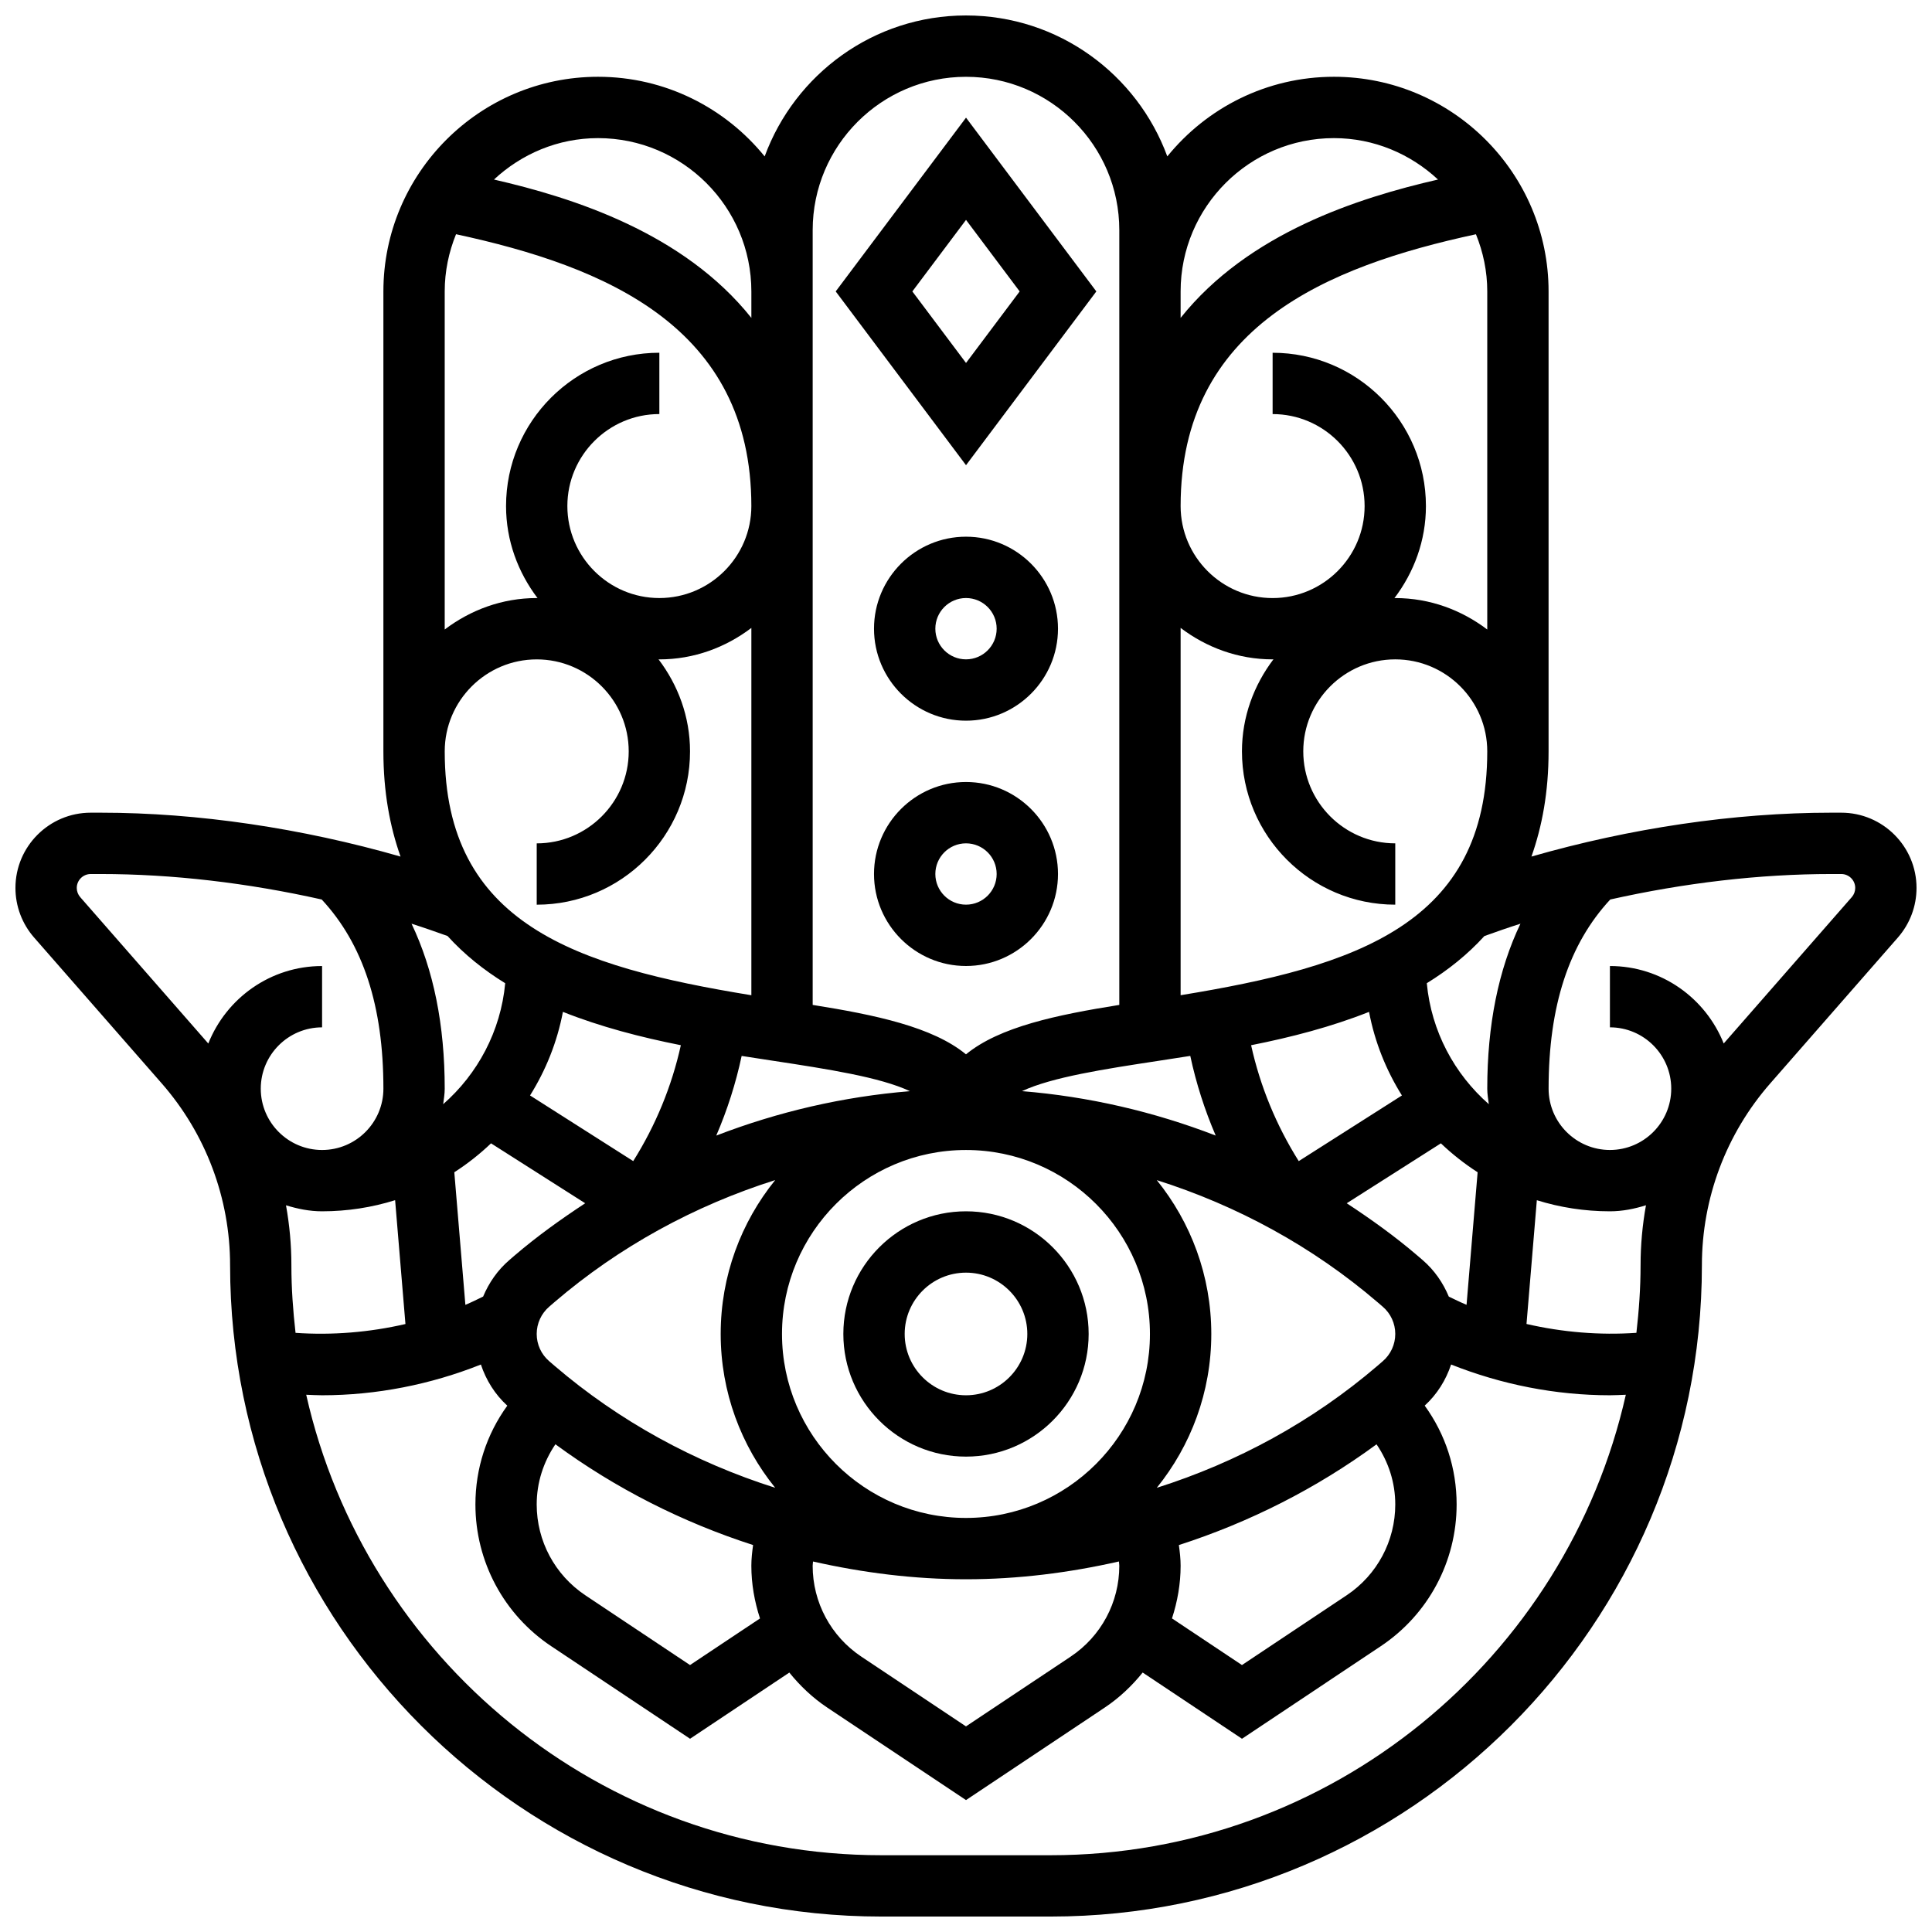 <?xml version="1.0" encoding="UTF-8"?>
<!-- Uploaded to: ICON Repo, www.svgrepo.com, Generator: ICON Repo Mixer Tools -->
<svg width="800px" height="800px" version="1.1" viewBox="144 144 512 512" xmlns="http://www.w3.org/2000/svg">
 <defs>
  <clipPath id="a">
   <path d="m148.09 148.09h503.81v503.81h-503.81z"/>
  </clipPath>
 </defs>
 <path d="m400 465.01c-17.926 0-32.504 14.578-32.504 32.504s14.578 32.504 32.504 32.504 32.504-14.578 32.504-32.504-14.578-32.504-32.504-32.504zm0 48.754c-8.965 0-16.25-7.289-16.25-16.25 0-8.965 7.289-16.25 16.25-16.25 8.965 0 16.25 7.289 16.25 16.25 0 8.961-7.289 16.25-16.25 16.25z"/>
 <path d="m434.54 221.23-34.535-46.051-34.535 46.051 34.535 46.051zm-34.535-18.957 14.219 18.957-14.219 18.957-14.223-18.957z"/>
 <path d="m400 286.23c-13.441 0-24.379 10.938-24.379 24.379 0 13.441 10.938 24.379 24.379 24.379s24.379-10.938 24.379-24.379c-0.004-13.441-10.941-24.379-24.379-24.379zm0 32.504c-4.484 0-8.125-3.641-8.125-8.125s3.641-8.125 8.125-8.125 8.125 3.641 8.125 8.125-3.641 8.125-8.125 8.125z"/>
 <path d="m400 351.24c-13.441 0-24.379 10.938-24.379 24.379s10.938 24.379 24.379 24.379 24.379-10.938 24.379-24.379c-0.004-13.441-10.941-24.379-24.379-24.379zm0 32.504c-4.484 0-8.125-3.641-8.125-8.125s3.641-8.125 8.125-8.125 8.125 3.641 8.125 8.125-3.641 8.125-8.125 8.125z"/>
 <g clip-path="url(#a)">
  <path d="m631.96 359.37h-2.672c-25.719 0-53.266 4.113-79.438 11.629 2.824-7.988 4.539-17.105 4.539-27.879v-121.89c0-31.359-25.523-56.883-56.883-56.883-17.812 0-33.723 8.238-44.156 21.102-7.992-21.758-28.863-37.352-53.352-37.352-24.492 0-45.359 15.594-53.355 37.355-10.434-12.863-26.344-21.105-44.156-21.105-31.359 0-56.883 25.523-56.883 56.883v121.89c0 10.766 1.715 19.891 4.543 27.879-26.176-7.516-53.723-11.629-79.441-11.629h-2.672c-10.996 0-19.941 8.949-19.941 19.941 0 4.836 1.754 9.492 4.926 13.125l33.852 38.688c11.676 13.344 18.105 30.441 18.105 48.172 0 95.18 77.43 172.61 172.61 172.61h44.824c95.18 0 172.61-77.43 172.61-172.61 0-17.73 6.426-34.828 18.105-48.172l33.852-38.688c3.168-3.633 4.922-8.289 4.922-13.125 0-10.992-8.945-19.941-19.941-19.941zm-85.027 29.426c-5.844 12.223-8.793 26.84-8.793 43.711 0 1.406 0.242 2.754 0.414 4.113-9.117-7.996-15.246-19.309-16.438-32.059 5.648-3.477 10.801-7.59 15.262-12.496 3.156-1.141 6.336-2.246 9.555-3.269zm31.836 90.5c0 6.07-0.43 12.027-1.105 17.918-9.688 0.668-19.559-0.145-29.125-2.348l2.738-32.797c6.121 1.906 12.621 2.941 19.367 2.941 3.348 0 6.516-0.656 9.555-1.602-0.941 5.207-1.43 10.523-1.43 15.887zm-50.82 8.32c-1.527-3.672-3.836-7.019-6.93-9.68l-1.375-1.18c-5.941-5.094-12.262-9.621-18.746-13.879l24.953-15.879c2.992 2.852 6.25 5.422 9.734 7.664l-2.934 35.129c-1.59-0.664-3.141-1.422-4.703-2.176zm-14.188 55.078c0 9.695-4.82 18.691-12.879 24.07l-27.75 18.492-18.543-12.359c1.445-4.453 2.289-9.133 2.289-13.953 0-1.789-0.203-3.625-0.465-5.484 18.699-6.039 36.414-14.969 52.387-26.703 3.191 4.699 4.961 10.16 4.961 15.938zm-246.43-52.895-2.934-35.137c3.484-2.242 6.746-4.812 9.734-7.664l24.953 15.879c-6.484 4.258-12.805 8.793-18.746 13.879l-1.363 1.18c-3.098 2.656-5.402 5.996-6.941 9.668-1.551 0.758-3.106 1.523-4.703 2.195zm-46.109-10.504c0-5.363-0.488-10.668-1.43-15.879 3.039 0.934 6.207 1.594 9.555 1.594 6.746 0 13.246-1.031 19.363-2.949l2.738 32.82c-9.547 2.203-19.414 3.016-29.125 2.34-0.672-5.891-1.102-11.855-1.102-17.926zm103.21-58.305c-2.406 10.891-6.68 21.258-12.621 30.715l-27.344-17.398c4.176-6.68 7.191-14.148 8.711-22.152 9.98 3.969 20.66 6.738 31.254 8.836zm-30.074-142.88c0-13.441 10.938-24.379 24.379-24.379v-16.25c-22.402 0-40.629 18.227-40.629 40.629 0 9.191 3.184 17.586 8.352 24.402-0.078 0-0.145-0.023-0.227-0.023-9.184 0-17.566 3.176-24.379 8.336v-89.598c0-5.363 1.098-10.465 3-15.156 39.68 8.559 78.262 24.582 78.262 72.039 0 13.441-10.938 24.379-24.379 24.379-13.441 0-24.379-10.938-24.379-24.379zm54.551 147.01c14.449 2.203 28.328 4.34 36.234 8.055-17.664 1.438-34.934 5.445-51.324 11.766 2.926-6.793 5.184-13.863 6.727-21.109 2.848 0.441 5.633 0.875 8.363 1.289zm186.23-219.04c1.902 4.688 3 9.789 3 15.152v89.598c-6.809-5.16-15.195-8.336-24.379-8.336-0.082 0-0.145 0.023-0.227 0.023 5.168-6.816 8.352-15.211 8.352-24.402 0-22.402-18.227-40.629-40.629-40.629v16.25c13.441 0 24.379 10.938 24.379 24.379s-10.938 24.379-24.379 24.379c-13.441 0-24.379-10.938-24.379-24.379 0-47.457 38.582-63.48 78.262-72.035zm-84.055 219.04c2.731-0.414 5.516-0.844 8.352-1.293 1.551 7.25 3.812 14.316 6.738 21.109-16.398-6.332-33.656-10.336-51.332-11.773 7.914-3.703 21.793-5.844 36.242-8.043zm55.727-12.961c1.52 8.004 4.535 15.473 8.711 22.152l-27.344 17.398c-5.941-9.457-10.223-19.828-12.621-30.715 10.598-2.102 21.277-4.871 31.254-8.836zm3.609 92.602-1.34 1.16c-17.227 14.766-37.199 25.613-58.523 32.367 9.02-11.164 14.449-25.344 14.449-40.773 0-15.43-5.43-29.609-14.449-40.77 21.312 6.754 41.289 17.602 58.508 32.359l1.363 1.172c2.121 1.809 3.332 4.449 3.332 7.238 0 2.785-1.211 5.426-3.34 7.246zm-219.49 1.164-1.363-1.172c-2.125-1.812-3.336-4.453-3.336-7.238 0-2.789 1.211-5.43 3.34-7.25l1.355-1.172c17.219-14.766 37.191-25.605 58.508-32.359-9.02 11.168-14.445 25.348-14.445 40.781 0 15.43 5.43 29.609 14.449 40.77-21.316-6.758-41.289-17.605-58.508-32.359zm60.309-8.41c0-26.891 21.867-48.754 48.754-48.754 26.891 0 48.754 21.867 48.754 48.754 0 26.891-21.867 48.754-48.754 48.754-26.887 0-48.754-21.867-48.754-48.754zm-60.051 29.234c15.977 11.734 33.684 20.672 52.387 26.703-0.258 1.859-0.461 3.707-0.461 5.492 0 4.82 0.844 9.508 2.293 13.961l-18.547 12.352-27.75-18.496c-8.059-5.387-12.879-14.375-12.879-24.066 0-5.777 1.773-11.238 4.957-15.945zm68.176 32.195c0-0.367 0.082-0.766 0.098-1.129 13.238 2.992 26.793 4.707 40.535 4.707s27.297-1.715 40.531-4.715c0.016 0.375 0.098 0.773 0.098 1.137 0 9.695-4.82 18.691-12.879 24.07l-27.75 18.496-27.75-18.496c-8.062-5.387-12.883-14.375-12.883-24.07zm97.512-151.2v-97.34c6.812 5.16 15.195 8.336 24.379 8.336 0.082 0 0.145-0.023 0.227-0.023-5.168 6.816-8.352 15.211-8.352 24.402 0 22.402 18.227 40.629 40.629 40.629v-16.25c-13.441 0-24.379-10.938-24.379-24.379 0-13.441 10.938-24.379 24.379-24.379 13.441 0 24.379 10.938 24.379 24.379 0 45.766-34.648 57.004-81.262 64.625zm40.633-227.14c10.668 0 20.324 4.227 27.578 10.977-21.137 4.844-50.266 14.172-68.211 36.664v-7.012c0-22.402 18.227-40.629 40.633-40.629zm-138.14 24.379c0-22.402 18.227-40.629 40.629-40.629s40.629 18.227 40.629 40.629v205.33c-16.562 2.641-31.75 5.801-40.629 13.098-8.883-7.297-24.07-10.457-40.629-13.098zm-16.25 16.25v7.012c-17.941-22.492-47.074-31.82-68.211-36.664 7.258-6.75 16.91-10.977 27.582-10.977 22.402 0 40.629 18.227 40.629 40.629zm-56.883 97.512c13.441 0 24.379 10.938 24.379 24.379 0 13.441-10.938 24.379-24.379 24.379v16.25c22.402 0 40.629-18.227 40.629-40.629 0-9.191-3.184-17.586-8.352-24.402 0.082 0 0.145 0.023 0.227 0.023 9.184 0 17.566-3.176 24.379-8.336v97.34c-46.609-7.621-81.262-18.859-81.262-64.625 0-13.441 10.938-24.379 24.379-24.379zm-8.352 85.82c-1.188 12.75-7.32 24.062-16.438 32.059 0.168-1.359 0.41-2.711 0.41-4.113 0-16.879-2.957-31.488-8.793-43.719 3.219 1.023 6.387 2.129 9.539 3.258 4.465 4.918 9.625 9.035 15.281 12.516zm-112.63-22.82c-0.582-0.672-0.91-1.535-0.91-2.43 0-2.031 1.66-3.688 3.691-3.688h2.672c18.926 0 38.922 2.348 58.555 6.754 10.949 11.789 16.344 28.18 16.344 50.129 0 8.965-7.289 16.25-16.25 16.25-8.965 0-16.25-7.289-16.25-16.25 0-8.965 7.289-16.25 16.25-16.25v-16.25c-13.691 0-25.379 8.531-30.156 20.535-0.031-0.031-0.059-0.074-0.09-0.105zm257.16 253.91h-44.824c-74.418 0-136.73-52.289-152.44-122.03 1.406 0.047 2.805 0.137 4.207 0.137 14.441 0 28.758-2.852 42.086-8.148 1.375 4.144 3.715 7.906 6.996 10.906-5.492 7.586-8.449 16.621-8.449 26.172 0 15.137 7.523 29.195 20.121 37.59l36.758 24.508 26.312-17.543c2.844 3.527 6.176 6.695 10.051 9.281l36.773 24.512 36.762-24.516c3.875-2.586 7.207-5.754 10.051-9.281l26.32 17.547 36.762-24.516c12.594-8.395 20.121-22.445 20.121-37.582 0-9.547-2.957-18.586-8.461-26.184 3.281-3 5.625-6.762 6.996-10.898 13.344 5.301 27.668 8.152 42.094 8.152 1.406 0 2.805-0.09 4.211-0.137-15.711 69.734-78.035 122.03-152.45 122.03zm212.33-253.91-33.852 38.688c-0.031 0.031-0.059 0.074-0.09 0.105-4.781-12-16.465-20.531-30.156-20.531v16.25c8.965 0 16.25 7.289 16.25 16.25 0 8.965-7.289 16.25-16.25 16.25-8.965 0-16.25-7.289-16.25-16.25 0-21.949 5.394-38.34 16.34-50.129 19.621-4.402 39.621-6.75 58.555-6.75h2.672c2.031 0 3.691 1.656 3.691 3.688 0 0.895-0.324 1.758-0.91 2.43z"/>
 </g>
</svg>